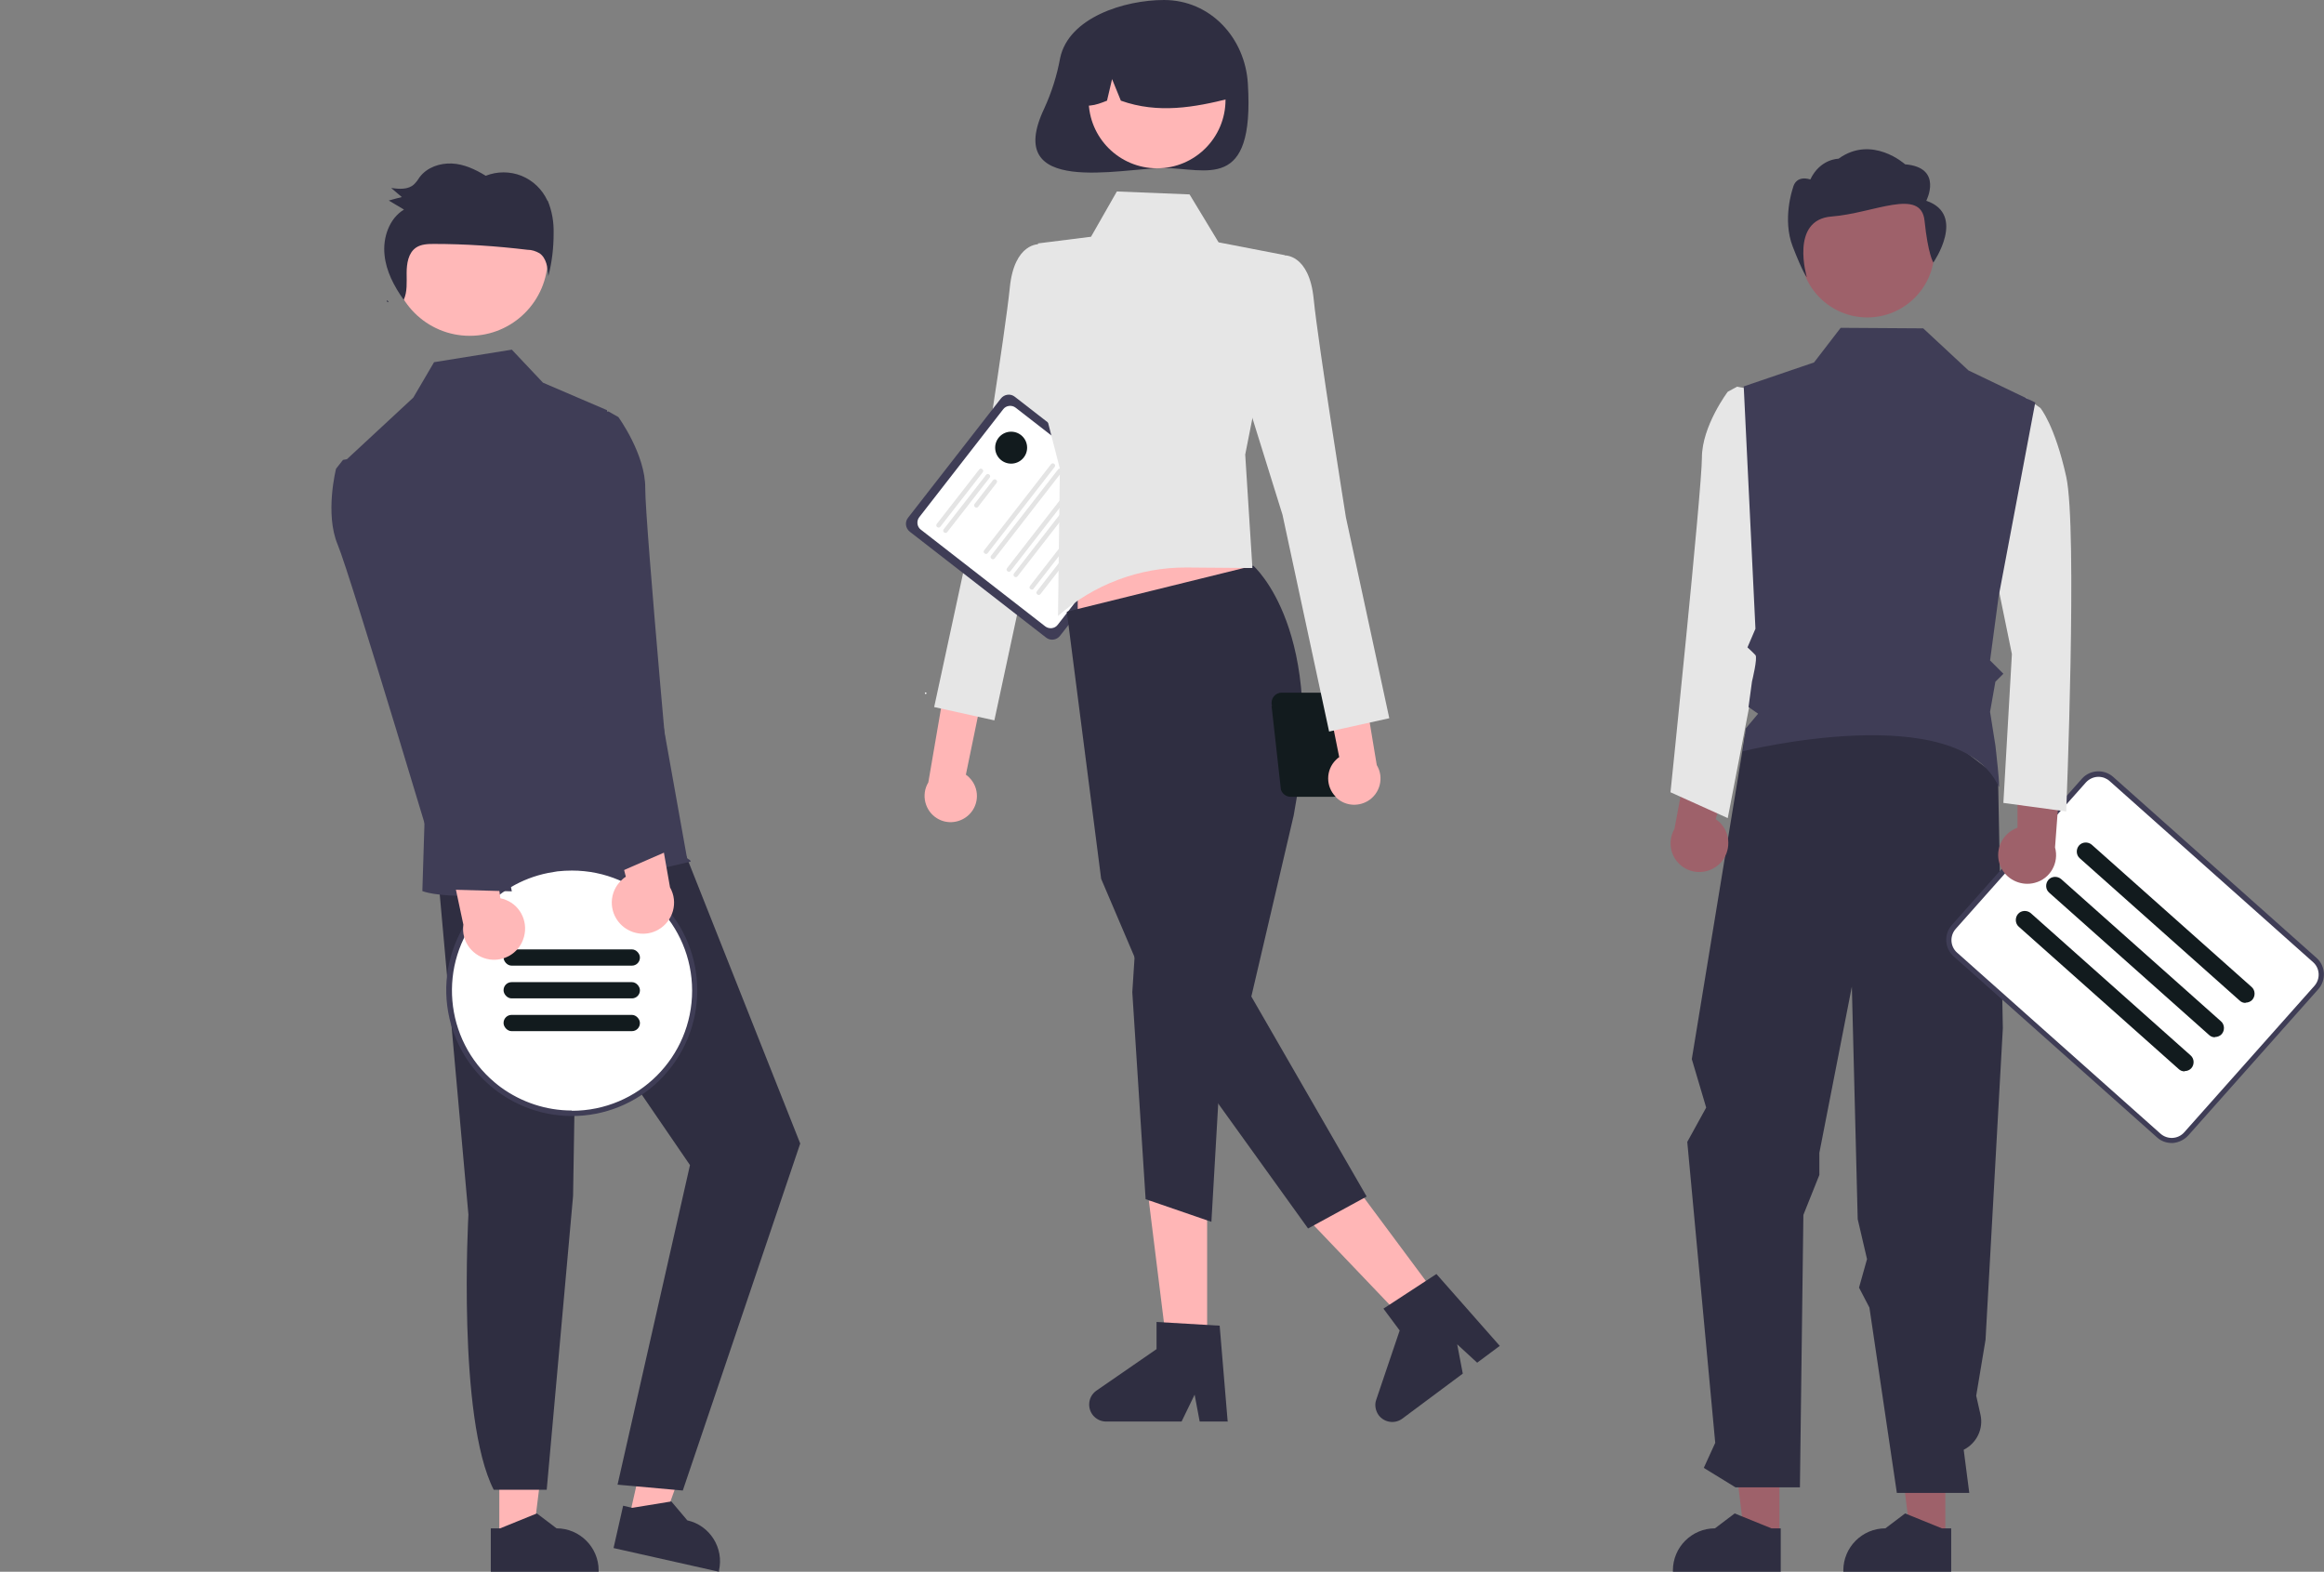 <?xml version="1.0" encoding="UTF-8"?>
<svg id="Layer_1" xmlns="http://www.w3.org/2000/svg" xmlns:xlink="http://www.w3.org/1999/xlink" version="1.1" viewBox="0 0 872.7 590.2">
  <rect x="0" y="0" width="872.7" height="590.2" fill="#808080" stroke="none"/>
  <!-- Generator: Adobe Illustrator 29.3.1, SVG Export Plug-In . SVG Version: 2.1.0 Build 151)  -->
  <defs>
    <style>
      .st0 {
        fill: #2f2e41;
      }

      .st1 {
        fill: #e6e6e6;
      }

      .st2 {
        fill: #ffb6b6;
      }

      .st3 {
        fill: #e4e4e4;
      }

      .st4 {
        fill: #121b1e;
      }

      .st5 {
        fill: #3f3d56;
      }

      .st6 {
        fill: #ffb8b8;
      }

      .st7 {
        fill: #9e616a;
      }

      .st8 {
        fill: #fff;
      }
    </style>
  </defs>
  <path class="st8" d="M277.6,480c-6.1-5.1-7.7-14-3.6-20.9.4-.7,1.5,0,1.1.6-3.8,6.4-2.4,14.7,3.4,19.4.6.5-.3,1.4-.9.9h0Z"/>
  <path class="st2" d="M364,305.8c3.8-3.8,3.8-10,0-13.8-.4-.4-.8-.8-1.3-1.1l15.9-77.1-17.2,5.4-12.8,74.6c-2.8,4.6-1.3,10.7,3.3,13.5,3.9,2.4,8.9,1.7,12.1-1.5h0Z"/>
  <path class="st1" d="M400.9,99.7l-10.6-8s-9.4-.7-11.1,16.3-12.1,82-12.1,82l-16.3,75.5,22.6,5,17.5-81.4,17.5-56.2-7.4-33Z"/>
  <path class="st5" d="M392.8,239.4l-51.1-39.7c-1.7-1.3-2-3.7-.7-5.3l34.8-44.7c1.3-1.7,3.7-2,5.3-.7l51.1,39.7c1.7,1.3,2,3.7.7,5.3l-34.8,44.7c-1.3,1.7-3.7,2-5.3.7Z"/>
  <path class="st8" d="M392.5,235.2l-46.7-36.3c-1.5-1.1-1.7-3.3-.6-4.7l31.5-40.5c1.1-1.5,3.3-1.7,4.7-.6l46.7,36.3c1.5,1.1,1.7,3.3.6,4.7l-31.5,40.5c-1.1,1.5-3.3,1.7-4.7.6Z"/>
  <path class="st3" d="M351.9,197.9c-.4-.3-.4-.8-.1-1.2l15.9-20.4c.3-.4.8-.4,1.2-.1.4.3.4.8.1,1.2h0l-15.9,20.4c-.3.4-.8.4-1.2.1Z"/>
  <path class="st3" d="M354.5,199.9c-.4-.3-.4-.8-.1-1.2l15.9-20.4c.3-.4.8-.4,1.2-.1.4.3.4.8.1,1.2l-15.9,20.4c-.3.4-.8.4-1.2.1Z"/>
  <path class="st3" d="M366.1,190.4c-.4-.3-.4-.8-.1-1.2l6.9-8.9c.3-.4.8-.4,1.2-.1.4.3.4.8.1,1.2h0l-6.9,8.9c-.3.4-.8.4-1.2.1Z"/>
  <path class="st3" d="M369.7,207.8c-.4-.3-.4-.8-.1-1.2l25.1-32.3c.3-.4.8-.4,1.2-.1.4.3.4.8.1,1.2h0l-25.1,32.3c-.3.4-.8.4-1.2.1Z"/>
  <path class="st3" d="M372.3,209.8c-.4-.3-.4-.8-.1-1.2l25.1-32.3c.3-.4.8-.4,1.2-.1.4.3.4.8.1,1.2l-25.1,32.3c-.3.4-.8.4-1.2.1Z"/>
  <path class="st3" d="M378.3,214.5c-.4-.3-.4-.8-.1-1.2l25.1-32.3c.3-.4.8-.4,1.2-.1.4.3.4.8.1,1.2l-25.1,32.3c-.3.4-.8.4-1.2.1Z"/>
  <path class="st3" d="M380.9,216.5c-.4-.3-.4-.8-.1-1.2l25.1-32.3c.3-.4.8-.4,1.2-.1.4.3.4.8.1,1.2l-25.1,32.3c-.3.4-.8.4-1.2.1Z"/>
  <path class="st3" d="M386.9,221.2c-.4-.3-.4-.8-.1-1.2l25.1-32.3c.3-.4.8-.4,1.2-.1.4.3.4.8.1,1.2h0l-25.1,32.3c-.3.4-.8.4-1.2.1Z"/>
  <path class="st3" d="M389.5,223.2c-.4-.3-.4-.8-.1-1.2l25.1-32.3c.3-.4.8-.4,1.2-.1.4.3.4.8.1,1.2l-25.1,32.3c-.3.4-.8.4-1.2.1Z"/>
  <circle class="st8" cx="347.6" cy="260.3" r=".3"/>
  <path class="st0" d="M398.1,21.8c-1.2,6.6-3.2,12.9-6,19-15.7,33.2,29,22.3,44.9,22.3s34.1,9.2,31.6-31.6C467.6,14.2,454.5,0,437.1,0c-14.9,0-35.8,6.6-39,21.8Z"/>
  <polygon class="st2" points="453.3 508.1 438.5 508.1 431.4 450.8 453.3 450.8 453.3 508.1"/>
  <path class="st0" d="M461.2,533.8h-10.7l-1.9-10.1-4.9,10.1h-28.3c-3.5,0-6.4-2.8-6.4-6.4,0-2.1,1-4,2.7-5.2l22.6-15.6v-10.2l23.7,1.4,3,35.9Z"/>
  <polygon class="st2" points="541.6 489.3 529.7 498.2 489.8 456.4 507.4 443.3 541.6 489.3"/>
  <path class="st0" d="M563.3,505.3l-8.6,6.4-7.5-6.9,2.1,11-22.7,16.9c-2.8,2.1-6.8,1.5-8.9-1.3-1.2-1.7-1.6-3.9-.9-5.8l8.8-26-6.1-8.2,19.9-13,23.8,27Z"/>
  <polygon class="st2" points="404.7 244.3 475.2 233.3 461.2 191.1 404.7 191.1 404.7 244.3"/>
  <path class="st0" d="M470.6,212.4s28.2,24.4,15.2,93.8l-15.9,68,43.3,75.1-22,12-53.3-74.1-24.4-57.2-12.9-100.3,70.1-17.3Z"/>
  <polygon class="st0" points="426.9 346.3 425.2 372.6 430.2 450.3 454.9 458.8 459.5 379.1 426.9 346.3"/>
  <path class="st1" d="M419.4,71.9l27.3,1.1,10.9,18,24.8,4.8-14.8,74.9,2.7,42.6-24.7-.2c-17.8-.1-35,6.4-48.3,18.2h0l.7-55.3-10.6-41.3,2.4-43.3,19.9-2.5,9.7-17Z"/>
  <circle class="st2" cx="434.5" cy="37.5" r="25.7"/>
  <path class="st0" d="M417,11.3c13.9-8.5,31.9-4.1,40.4,9.8,2.9,4.8,4.4,10.3,4.3,15.9-13.1,3.3-26.8,5.8-40.8.8l-3.3-8.1-1.9,8.1c-4.2,1.7-8.5,3.2-12.8,0-.4-10.7,5-20.8,14.1-26.4Z"/>
  <path class="st4" d="M477.5,265.1l3.5,31.4c.5,1.6,2,2.7,3.7,2.7h15.9c1.7,0,3.2-1.1,3.7-2.7l2.9-24.1c2.9,1.4,6.4.2,7.8-2.7s.2-6.4-2.7-7.8c-1.1-.6-2.4-.7-3.6-.5-.7-.9-1.8-1.3-2.9-1.3h-24.5c-2.1,0-3.8,1.7-3.8,3.8,0,.4,0,.8.2,1.1ZM507.6,270.8l1.8-5.7c.2-.7.2-1.4,0-2,0,0,.1,0,.2,0,2.3,0,4.2,1.9,4.2,4.2,0,2.3-1.9,4.2-4.2,4.2h0c-.7,0-1.4-.2-2-.6Z"/>
  <path class="st2" d="M501.6,299.2c-3.8-3.8-3.8-10,0-13.8.4-.4.8-.8,1.3-1.1l-15.5-77.2,17.2,5.5,12.4,74.7c2.8,4.6,1.3,10.7-3.4,13.5-3.9,2.3-8.9,1.7-12-1.5Z"/>
  <path class="st1" d="M471.6,103.9l10.6-8s9.4-.7,11.1,16.3,12.1,82,12.1,82l16.3,75.5-22.6,5-17.5-81.4-17.5-56.2,7.4-33Z"/>
  <circle class="st4" cx="379.7" cy="168.1" r="6"/>
  <polygon class="st2" points="187.5 578 200.1 578 206.1 529.6 187.5 529.6 187.5 578"/>
  <path class="st0" d="M184.3,573.9h3.5s13.8-5.6,13.8-5.6l7.4,5.6h0c8.7,0,15.8,7.1,15.8,15.8v.5h-40.5s0-16.3,0-16.3Z"/>
  <polygon class="st2" points="236.2 570.1 248.5 572.9 265 526.9 246.9 522.8 236.2 570.1"/>
  <path class="st0" d="M234,565.4l3.4.8,14.7-2.4,6,7.1h0c8.5,1.9,13.8,10.4,11.9,18.8v.5c-.1,0-39.6-8.9-39.6-8.9l3.6-15.9Z"/>
  <path class="st0" d="M164.5,328.8l11.4,127.3s-4.3,76.4,9.5,103.3h19.9l9.9-110.3,1.2-74,42.7,62.4-27.2,120,24.5,2.2,44.1-130.3-48.5-122.3-87.5,21.6Z"/>
  <circle class="st6" cx="176.4" cy="96.8" r="29.3"/>
  <path class="st5" d="M227.9,154l-24-10.3-11.7-12.4-29.2,4.7-7.8,13.3-25.1,23.3,29.4,133-.9,29s18.8,8.5,100.5-11c1-.2-1.1-1.3-1.1-1.3l-30.1-168.4Z"/>
  <path class="st0" d="M146,113.5c-.2-.3-.4-.6-.6-.8,0,.2-.1.3-.2.5l.8.3Z"/>
  <path class="st0" d="M205.6,75.4c-2-4.3-5.4-7.6-9.8-9.4-4.3-1.7-9.1-1.7-13.4,0-3.9-2.4-8.2-4.4-12.7-4.6s-9.3,1.4-12.1,5.1c-.6,1-1.3,1.9-2.1,2.7-2.2,2.1-5.7,1.8-8.6,1.4,1.3,1.1,2.7,2.3,4,3.4-1.6.4-3.2.8-4.9,1.3,1.9,1.1,3.8,2.3,5.7,3.4-5.5,3.3-8,10.5-7.3,17,.6,6.2,3.6,11.8,7.2,16.9,1.4-3,1.1-6.6,1.1-10,0-3.6.6-7.6,3.5-9.6,1.9-1.3,4.4-1.4,6.7-1.4,11.8,0,23.5.8,35.2,2.2,1.6,0,3.1.5,4.5,1.3,2.6,1.8,3.1,5.4,3.3,8.6,1.4-5.3,2-10.7,2-16.1.1-4.2-.6-8.3-2.2-12.2Z"/>
  <circle class="st8" cx="214.7" cy="371.9" r="46.1"/>
  <path class="st5" d="M214.7,324.8c-2.4,0-4.7.2-7.1.5-1.2.2-2.4.4-3.5.7-25.4,5.8-41.2,31.1-35.3,56.5,2.3,9.9,7.7,18.7,15.4,25.3.8.7,1.6,1.3,2.4,1.9,20.9,15.6,50.4,11.3,65.9-9.6s11.3-50.4-9.6-65.9c-8.1-6.1-18-9.3-28.2-9.3h0ZM214.7,417c-9.6,0-18.9-3.1-26.6-8.7-.8-.6-1.6-1.2-2.4-1.9-19-16-21.4-44.5-5.4-63.5,6.6-7.8,15.5-13.1,25.5-15.1,1.1-.2,2.3-.4,3.5-.6,1.8-.2,3.7-.3,5.5-.3,24.9,0,45.1,20.2,45.1,45.1s-20.2,45.1-45.1,45.1h0Z"/>
  <rect class="st4" x="189.1" y="356.5" width="51.2" height="6.1" rx="3" ry="3"/>
  <rect class="st4" x="189.1" y="368.8" width="51.2" height="6.1" rx="3" ry="3"/>
  <rect class="st4" x="189.1" y="381.1" width="51.2" height="6.1" rx="3" ry="3"/>
  <polygon class="st7" points="730.5 576.4 717.3 576.4 711.1 525.6 730.5 525.6 730.5 576.4"/>
  <polygon class="st7" points="668.2 576.4 655 576.4 648.8 525.6 668.2 525.6 668.2 576.4"/>
  <path class="st0" d="M668.7,590.2h-40.5v-.5c0-8.7,7.1-15.8,15.8-15.8h0l7.4-5.6,13.8,5.6h3.5s0,16.3,0,16.3Z"/>
  <path class="st0" d="M732.7,590.2h-40.5v-.5c0-8.7,7.1-15.8,15.8-15.8h0l7.4-5.6,13.8,5.6h3.5s0,16.3,0,16.3Z"/>
  <path class="st0" d="M655.3,275.8l-20,121.9,5.4,18.2-7.1,12.9,10.5,113-4.3,9.4,11.9,7.3h24.2l1.3-102.3,6-15v-8.3l12.2-62.4,2.2,87.3,3.5,15-3,10.7,3.9,7.5,10.3,69.6h27.2l-2.1-16.2h0c4.9-2.5,7.5-7.9,6.3-13.2l-1.6-7.1,3.5-21,6.5-117-1.8-94.4-31.8-24.3-63.3,8.4Z"/>
  <circle id="ab6171fa-7d69-4734-b81c-8dff60f9761b" class="st7" cx="701.2" cy="94" r="25.2"/>
  <path class="st7" d="M646,324.1c4.1-4.3,4-11.1-.2-15.3-.5-.4-1-.8-1.5-1.2l9.8-37.1-18.9,6.4-6.4,34.3c-3,5.2-1.3,11.8,3.9,14.8,4.3,2.5,9.8,1.7,13.3-1.9h0Z"/>
  <path id="bc44dde2-a388-4b93-9ca4-c442728432a9-6632" class="st1" d="M656.4,146l-4.1-.8-3.5,1.9s-9.7,12.9-9.7,24.7-11.8,125.7-11.8,125.7l21.5,9.7,17.2-89.2-9.7-72Z"/>
  <path id="bf427902-b9bf-4946-b5d7-5c1c7e04535e-6633" class="st0" d="M723.3,75.5s6.6-12.6-7.9-13.8c0,0-12.4-11.2-25-2.1,0,0-6.9,0-10.6,7.8,0,0-5.4-2.1-6.6,3.4,0,0-4,11.5,0,21.8,4,10.3,5.3,11.5,5.3,11.5,0,0-6.5-21.6,9.3-22.8s33.6-11,34.9,1.6,3.3,15.7,3.3,15.7c0,0,12.5-18-2.6-23.2Z"/>
  <path class="st8" d="M815.5,428.7c-1.9,0-3.7-.7-5.2-2l-76.4-68c-3.2-2.9-3.5-7.8-.6-11l48.9-55c2.9-3.2,7.8-3.5,11-.6l76.4,68c3.2,2.9,3.5,7.8.6,11l-48.9,55c-1.4,1.5-3.3,2.5-5.4,2.6-.2,0-.3,0-.5,0Z"/>
  <path class="st5" d="M815.5,429.2c-2,0-4-.7-5.5-2.1l-76.4-68c-3.4-3-3.7-8.3-.7-11.7l48.9-55c3-3.4,8.3-3.7,11.7-.7l76.4,68c3.4,3,3.7,8.3.7,11.7l-48.9,55c-1.5,1.6-3.5,2.6-5.7,2.8-.2,0-.3,0-.5,0ZM788,291.7c-1.8,0-3.5.8-4.7,2.1l-48.9,55c-2.3,2.6-2.1,6.6.5,8.9l76.4,68c2.6,2.3,6.6,2.1,8.9-.5,0,0,0,0,0,0l48.9-55c2.3-2.6,2.1-6.6-.5-8.9l-76.4-68c-1.1-1-2.6-1.6-4.2-1.6h0Z"/>
  <path class="st4" d="M843.2,376.6c-.8,0-1.6-.3-2.2-.9l-60-53.4c-1.4-1.2-1.5-3.4-.3-4.8,1.2-1.4,3.4-1.5,4.8-.3,0,0,0,0,0,0l60,53.4c1.4,1.2,1.5,3.4.3,4.8-.6.7-1.6,1.1-2.5,1.1Z"/>
  <path class="st4" d="M831.7,389.5c-.8,0-1.6-.3-2.2-.9l-60-53.4c-1.4-1.2-1.5-3.4-.3-4.8s3.4-1.5,4.8-.3l60,53.4c1.4,1.2,1.5,3.4.3,4.8-.6.7-1.6,1.1-2.5,1.1h0Z"/>
  <path class="st4" d="M820.3,402.3c-.8,0-1.6-.3-2.2-.9l-60-53.4c-1.4-1.2-1.5-3.4-.3-4.8s3.4-1.5,4.8-.3l60,53.4c1.4,1.2,1.5,3.4.3,4.8-.6.7-1.6,1.1-2.5,1.1h0Z"/>
  <path class="st7" d="M751.7,326.3c-2.9-5.2-1-11.8,4.2-14.7.6-.3,1.1-.6,1.7-.8v-38.4c0,0,16.7,11,16.7,11l-2.6,34.8c1.6,5.8-1.8,11.8-7.6,13.3-4.8,1.3-10-.9-12.4-5.2Z"/>
  <path id="f348f81f-b961-4ae4-bc6b-758f6acfb12a-6634" class="st1" d="M753.3,156.5l7.4-7.2,5.5,3.9s5.4,6.4,9.7,25.8,0,125.7,0,125.7l-23.6-3.2,3.2-55.9-9.7-47.3,7.5-41.9Z"/>
  <path class="st5" d="M764.2,151.1l-25-12-17-15.8-31-.2-10,13-26.4,9,4.4,91-3,7s2.1,1.9,3,2.9-1.3,9.9-1.3,9.9l-1.3,9.6,3.6,2.5-4.6,5.5-1.1,8.6s80.7-20.1,96,13.2c.8,1.8-1.2-15.4-1.2-15.4l-2-12.6,2-11.3,3-3-5-5,3.2-23.9,13.8-73.1Z"/>
  <path class="st6" d="M196.4,352.9c2.3-6-.6-12.7-6.5-15-.6-.3-1.3-.4-2-.6l-5.6-40.8-16.1,14.1,7.8,36.6c-.9,6.4,3.6,12.2,10,13.1,5.3.7,10.5-2.3,12.4-7.4Z"/>
  <path id="e1bf2fad-858c-4bea-9733-320cc40b59f5-6635" class="st5" d="M133.2,171.9l-4.4.8-2.6,3.3s-4.3,16.8.6,28.5,40.1,129.5,40.1,129.5l25.3.7-19.7-95.5-39.2-67.4Z"/>
  <path class="st6" d="M232.9,346.9c-4.4-4.7-4.2-12,.5-16.4.5-.5,1-.9,1.6-1.3l-10.1-40,20.2,7.1,6.5,36.9c3.2,5.6,1.2,12.7-4.4,15.9-4.7,2.7-10.6,1.7-14.3-2.2Z"/>
  <path id="ff35f29e-9865-4218-824f-c5cf71e1b056-6636" class="st5" d="M224.1,155.4l4.4-.9,3.7,2.1s10.2,14,10.1,26.7,11.1,135.1,11.1,135.1l-23.2,10.1-17.3-96,11.3-77.2Z"/>
</svg>